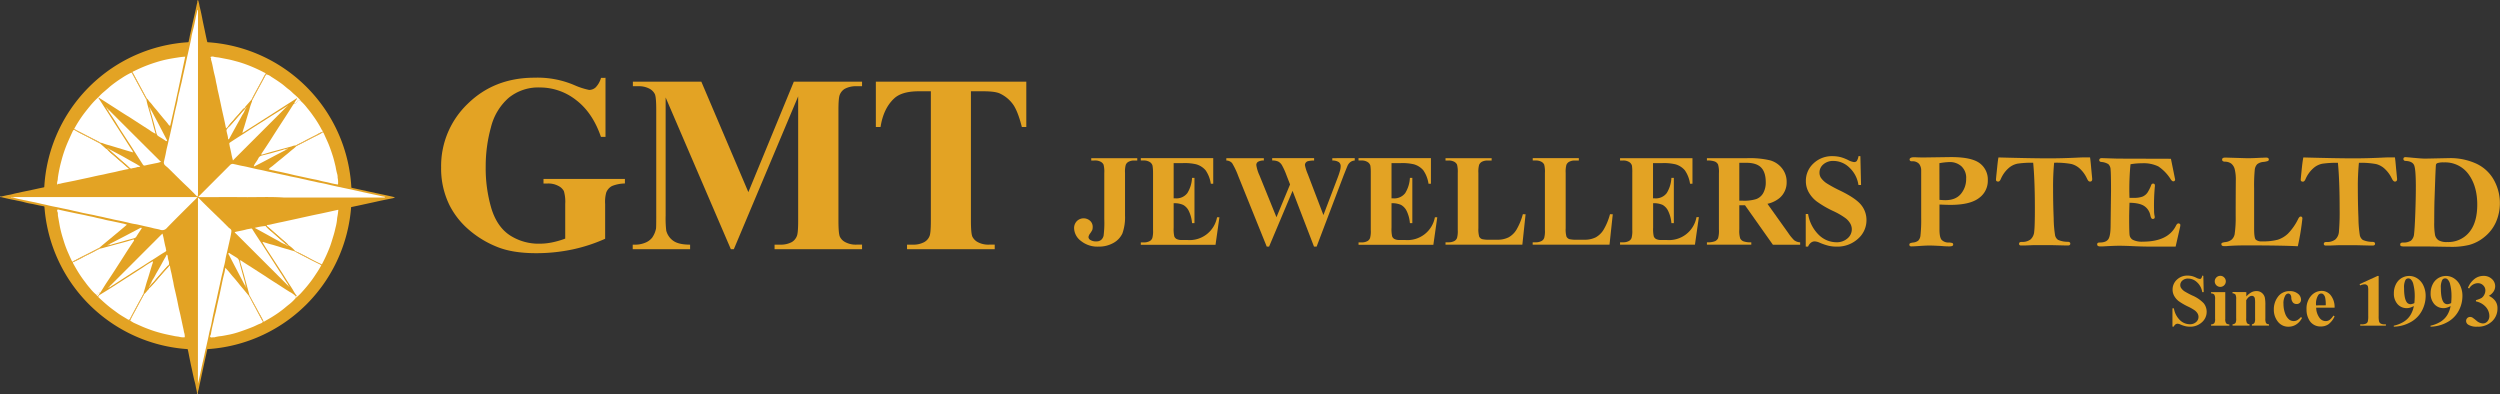 <svg id="Layer_1" data-name="Layer 1" xmlns="http://www.w3.org/2000/svg" viewBox="0 0 958.29 151.06"><rect x="0" y="0" width="958.29" height="151.06" fill="#333333" stroke="none"/><title>Web Logo</title><path d="M79.53,136.42a58.94,58.94,0,1,1,58.94-58.94A59,59,0,0,1,79.53,136.42Zm0-112.52a53.59,53.59,0,1,0,53.58,53.58A53.65,53.65,0,0,0,79.53,23.9Z" transform="translate(-3.71 -2.47)" fill="#e3a324"/><path d="M79.22,153a19,19,0,0,0-.39-1.94,24.38,24.38,0,0,0-.62-2.76c-.42-1.7-.75-3.43-1.14-5.14-.32-1.44-.59-2.89-.89-4.34a34.23,34.23,0,0,0-1-4.21,4.1,4.1,0,0,1-.14-.93c0-.51-.32-.62-.66-.59a17.42,17.42,0,0,1-2.28-.22,24.15,24.15,0,0,1-2.5-.42c-.7-.1-1.41-.21-2.1-.38-2.24-.58-4.47-1.18-6.66-2a65,65,0,0,1-8.4-3.83,41.86,41.86,0,0,1-5.72-3.64c-1.6-1.2-3.15-2.45-4.65-3.78a36.83,36.83,0,0,1-3-2.89,59,59,0,0,1-5.33-6.75c-1.29-1.94-2.48-3.94-3.61-6A46.34,46.34,0,0,1,28,98.7a44.88,44.88,0,0,1-2.11-6.34c-.33-1.32-.67-2.65-.94-4a18.65,18.65,0,0,1-.39-2.61c-.07-1-.34-2-.32-3,0-.52-.57-.48-.87-.54-1.26-.25-2.51-.61-3.77-.83-1.45-.25-2.87-.65-4.34-.88s-2.63-.68-4-.93c-.93-.17-1.85-.4-2.79-.57s-1.64-.35-2.46-.53L4,78v-.16c1.08-.22,2.15-.51,3.24-.69.83-.13,1.63-.38,2.45-.57L12.38,76l3.48-.72,2.85-.62,2.7-.57c.67-.15,1.33-.32,2-.43s.79-.27.87-.9c.15-1.14.2-2.28.46-3.41.17-.71.22-1.47.37-2.2a35.94,35.94,0,0,1,.83-3.52c.33-1.09.58-2.21,1-3.29.48-1.26.9-2.53,1.43-3.77.61-1.41,1.23-2.8,1.95-4.15a59,59,0,0,1,4.05-6.56c.78-1.08,1.64-2.1,2.41-3.18a10,10,0,0,1,1.14-1.29c1-1,1.73-2.09,2.77-3,1.51-1.27,2.92-2.67,4.5-3.88s3.17-2.34,4.81-3.42c.76-.5,1.56-.93,2.36-1.39A37.32,37.32,0,0,1,55.65,28c1.53-.68,3.06-1.37,4.65-1.92,1-.34,2-.69,2.94-1,1.39-.46,2.82-.79,4.24-1.13a38.23,38.23,0,0,1,4-.69c.91-.13,1.8-.29,2.72-.33.73,0,.86-.23,1-.9s.35-1.59.53-2.38c.23-1,.46-1.95.64-2.93.15-.83.36-1.64.54-2.46s.41-1.9.62-2.85.39-1.69.58-2.53l.6-2.69c.19-.9.35-1.81.61-2.69.09-.31-.15-.75.3-1a12,12,0,0,1,.58,2.36c.4,1.47.71,3,1,4.46.32,1.73.72,3.46,1.07,5.18s.67,3.23,1.09,4.83a21.34,21.34,0,0,1,.56,2.8c.08.56.27.78.9.75a11.45,11.45,0,0,1,2.36.22c1.08.18,2.18.35,3.26.61l3,.68c1.45.34,2.84.84,4.25,1.3a51.55,51.55,0,0,1,5.2,2.06,52.58,52.58,0,0,1,8.39,4.85c1.35.93,2.62,2,3.89,3a52.11,52.11,0,0,1,5.22,5,54.66,54.66,0,0,1,4.09,5,55.94,55.94,0,0,1,3.09,4.7,39.8,39.8,0,0,1,2.49,4.92c.49,1.2,1,2.39,1.46,3.59.57,1.46,1.05,2.93,1.48,4.43s.72,3,1,4.53c.26,1.19.27,2.42.64,3.59a1.79,1.79,0,0,1,0,.83c-.08.43.24.77.18,1.19,0,.14.19.29.42.33.69.13,1.37.33,2.06.49l2.7.58,2.69.59,2.69.59,2.7.58,2.62.56,2.85.62c.51.11,1,.25,1.56.38a3.24,3.24,0,0,1-1.33.45c-1.16.25-2.32.46-3.48.71-1,.2-1.95.42-2.93.64l-3.31.72-2.85.62-2.7.57c-.92.2-1.84.44-2.77.59s-1.06.29-1.1,1.18a12.72,12.72,0,0,1-.31,2.3c-.1.43-.09.9-.17,1.36-.26,1.56-.58,3.1-1,4.63s-.73,2.77-1.21,4.11-1.05,2.76-1.64,4.12-1.26,2.72-1.95,4a46.79,46.79,0,0,1-3.44,5.63c-.91,1.26-1.86,2.49-2.83,3.71a54.85,54.85,0,0,1-5.31,5.57,38.16,38.16,0,0,1-4,3.26c-1.08.79-2.15,1.57-3.26,2.3a58.68,58.68,0,0,1-6.35,3.53,50.17,50.17,0,0,1-7.95,3.1,47,47,0,0,1-4.58,1.11c-1.08.21-2.18.35-3.26.62a6.75,6.75,0,0,1-1.68.16c-.56,0-1.06.24-1.61.19-.32,0-.34.33-.36.45-.11.57-.23,1.14-.36,1.7-.2.9-.38,1.8-.58,2.7s-.4,1.79-.6,2.69-.39,1.8-.59,2.69-.39,1.8-.58,2.7-.37,1.75-.56,2.62-.43,1.9-.6,2.85a6.87,6.87,0,0,0-.35,1.54C79.4,153.23,79.37,153,79.22,153Z" transform="translate(-3.71 -2.47)" fill="#e3a324"/><path d="M79.22,153l.33.17c0,.15,0,.38-.21.32S79.27,153.2,79.22,153Z" transform="translate(-3.71 -2.47)" fill="#eab85e"/><path d="M4,77.82V78c-.1,0-.3.1-.29-.11S3.9,77.84,4,77.82Z" transform="translate(-3.71 -2.47)" fill="#efc782"/><path d="M79.29,77.81c-1.23-1.24-2.44-2.51-3.72-3.71-2.5-2.33-4.9-4.77-7.34-7.17-.4-.4-.89-.72-1.29-1.13a1.45,1.45,0,0,1-.36-1.45c.24-1.16.55-2.3.75-3.47.15-.8.32-1.6.52-2.39s.41-1.84.64-2.75c.37-1.45.68-2.92,1-4.38s.61-2.89.91-4.33.58-2.66.91-4c.22-.91.44-1.84.58-2.79a18.13,18.13,0,0,1,.5-2.3c.24-.91.4-1.84.64-2.76.39-1.47.66-3,1-4.45.4-1.79.81-3.59,1.19-5.39.32-1.49.69-3,1-4.45s.66-2.88.89-4.34.64-2.65.94-4c.26-1.15.49-2.31.71-3.47.16-.8.4-1.58.53-2.39a.46.46,0,0,1,.31-.44V76.9C79.55,77.2,79.69,77.56,79.29,77.81Z" transform="translate(-3.71 -2.47)" fill="#fff"/><path d="M79.76,78c.08-.28.28-.39.43-.55q5.86-5.87,11.72-11.73a1.38,1.38,0,0,1,1.45-.35c1.16.23,2.3.55,3.47.75s2.21.48,3.31.72c.89.2,1.78.44,2.69.6,1.19.22,2.36.5,3.54.77l2.7.58,3.47.74,2.68.6c1.16.24,2.33.44,3.48.72.89.22,1.8.37,2.69.6,1.19.31,2.41.5,3.61.8.92.23,1.86.37,2.79.56s1.68.4,2.53.59L133,74l3.47.73,2.86.61,3.38.76,2.69.58c1.16.25,2.31.5,3.47.73a14.67,14.67,0,0,0,2.17.45c.13,0,.21.05.19.19s-.09.14-.17.15H112.71c-5.33-.38-10.67-.1-16-.16s-10.66,0-16,0Z" transform="translate(-3.71 -2.47)" fill="#fff"/><path d="M79.59,78.32a.54.54,0,0,1,.43.21l.47.48C84,82.6,87.71,86,91.2,89.55a2.91,2.91,0,0,0,.37.33c.94.66.92.82.75,1.93s-.47,2.38-.74,3.56-.58,2.66-.91,4c-.23.91-.44,1.84-.58,2.78a22.61,22.61,0,0,1-.5,2.31c-.25.91-.4,1.84-.64,2.75-.39,1.47-.67,3-1,4.46-.4,1.79-.8,3.58-1.18,5.38-.32,1.49-.69,3-1,4.46s-.62,2.88-.88,4.33c-.14.77-.3,1.55-.51,2.31s-.45,1.78-.62,2.67-.36,1.76-.56,2.63-.4,1.84-.63,2.75c-.36,1.48-.65,3-1,4.46-.41,1.76-.78,3.53-1.16,5.3-.25,1.18-.53,2.35-.83,3.53Z" transform="translate(-3.71 -2.47)" fill="#fff"/><path d="M8.19,78H79.43c-.26.27-.45.5-.66.71-3.71,3.71-7.46,7.38-11.11,11.15a2.27,2.27,0,0,1-2.59.67c-.91-.29-1.85-.37-2.76-.63-1.41-.4-2.87-.63-4.3-1-.92-.21-1.84-.45-2.79-.57a23.37,23.37,0,0,1-2.45-.55c-.9-.2-1.79-.41-2.69-.6-1.16-.25-2.33-.44-3.47-.73-.89-.22-1.8-.37-2.69-.6-1.19-.3-2.42-.5-3.62-.79-.91-.23-1.85-.37-2.78-.57-1.11-.22-2.22-.43-3.31-.71-.89-.23-1.8-.38-2.69-.61-1.19-.3-2.41-.54-3.61-.78-.93-.19-1.86-.41-2.79-.58-1.11-.21-2.22-.44-3.31-.72-.89-.22-1.79-.37-2.68-.6-1.2-.3-2.41-.54-3.62-.78l-2.79-.58c-1.35-.29-2.72-.53-4.05-1a4.12,4.12,0,0,0-.48,0Z" transform="translate(-3.71 -2.47)" fill="#fff"/><path d="M100.16,40.62c-.68.77-1.34,1.54-2,2.28a2.89,2.89,0,0,0-.64.91,13.52,13.52,0,0,0-2.26,2.4c-.68.75-1.4,1.46-2,2.28A34.21,34.21,0,0,0,91,51.18c-.26.07-.36.34-.65.49-.23-1.12-.46-2.23-.7-3.33s-.51-2.25-.76-3.38c-.2-.89-.38-1.79-.57-2.69l-.75-3.47c-.19-.9-.44-1.79-.58-2.69s-.43-1.85-.57-2.79-.4-1.85-.62-2.76c-.42-1.71-.63-3.47-1.18-5.14a.62.62,0,0,1,0-.33c.1-.31-.4-.61-.1-.81a1.43,1.43,0,0,1,1.13-.06c.7.19,1.42.2,2.13.33l3.1.6c1.27.23,2.5.59,3.74.92,1.42.38,2.82.87,4.2,1.39a59.6,59.6,0,0,1,6.14,2.8c.21.11.55.14.6.48a12.71,12.71,0,0,0-1.18,2.1C102.94,35.43,101.47,38,100.16,40.62Z" transform="translate(-3.71 -2.47)" fill="#fff"/><path d="M59,115.17c.72-.54,1.13-1.37,1.83-1.93,0,0,0-.16,0-.24a17.44,17.44,0,0,0,2.43-2.58c.55-.59,1.08-1.23,1.61-1.85,1.08-1.23,2.12-2.52,3.3-3.66a3.06,3.06,0,0,0,.37-.63.45.45,0,0,1,.35.41c.16,1.25.56,2.45.77,3.69.16.94.43,1.85.57,2.79.17,1.12.47,2.21.72,3.31.2.9.41,1.79.6,2.69.25,1.16.46,2.32.71,3.48.2.89.44,1.78.63,2.68.25,1.21.52,2.41.77,3.62.19.93.44,1.85.57,2.79a5,5,0,0,1,.3,2,5.7,5.7,0,0,1-2.21-.19c-.51-.09-1-.13-1.57-.23-1.54-.33-3.09-.61-4.63-1s-3.11-.84-4.63-1.39c-1-.37-2-.73-3-1.16-1.14-.49-2.26-1-3.4-1.52-.53-.23-1-.64-1.5-.84a22.69,22.69,0,0,1,1.84-3.65C56.59,119.55,57.81,117.38,59,115.17Z" transform="translate(-3.71 -2.47)" fill="#fff"/><path d="M53.08,67.26a24.6,24.6,0,0,0-2.79.56c-.9.15-1.78.42-2.68.61-1.21.25-2.42.49-3.62.78-.92.23-1.86.37-2.78.57-1.13.24-2.26.51-3.38.76l-2.7.57-2.85.62-2.79.56c-.9.18-1.81.34-2.69.59-.36.11-.78-.12-1.11.42a2.17,2.17,0,0,1,0-1.25,6,6,0,0,0,.2-1.42A54.19,54.19,0,0,1,27.27,64a49.62,49.62,0,0,1,2.46-7.13c.57-1.3,1.16-2.59,1.76-3.88.14-.3.26-.67.65-.78,1.65,1,3.33,1.85,5,2.68s3.21,1.72,4.85,2.52c.67.58,1.35,1.16,2,1.76a2.73,2.73,0,0,0,.85.58,11.78,11.78,0,0,0,2.21,2.08c.63.55,1.26,1.12,1.91,1.66,1.32,1.11,2.55,2.3,3.91,3.37A.41.41,0,0,1,53.08,67.26Z" transform="translate(-3.71 -2.47)" fill="#fff"/><path d="M116.91,98.76a11.55,11.55,0,0,0-2.68-2.35,10.4,10.4,0,0,0-2.17-2c-.68-.59-1.32-1.23-2-1.8-1.33-1.08-2.54-2.29-3.89-3.34-.21-.17-.28-.32-.12-.55a9.44,9.44,0,0,0,2.11-.38c1-.19,1.94-.44,2.93-.63s2.2-.47,3.3-.71l2.85-.62,3.38-.75,2.69-.59c1.16-.25,2.32-.48,3.48-.72l2.85-.62,3.65-.81c.17.07.08.27.06.41a18.36,18.36,0,0,1-.31,2.21,10,10,0,0,0-.16,1.35,19.94,19.94,0,0,1-.56,2.89c-.22,1-.46,2-.77,3-.42,1.36-.81,2.73-1.29,4.07a58.41,58.41,0,0,1-3,6.65.76.76,0,0,0-.11.38,53.08,53.08,0,0,1-4.79-2.35A59.38,59.38,0,0,0,116.91,98.76Z" transform="translate(-3.71 -2.47)" fill="#fff"/><path d="M54.42,30.24c.09-.35.43-.38.68-.51a54.61,54.61,0,0,1,8.56-3.43,42.38,42.38,0,0,1,4.16-1.09c1.33-.27,2.66-.49,4-.69a25.13,25.13,0,0,1,2.88-.33C72.84,33.08,71,41.88,68.94,50.7a1.2,1.2,0,0,1-.71-.56c-.61-.85-1.33-1.62-2-2.43s-1.36-1.63-2-2.44-1.45-1.67-2.11-2.56A12.36,12.36,0,0,0,61,41.43c-.36-.37-.51-.92-1-1.14-1.79-3.33-3.6-6.65-5.39-10C54.54,30.26,54.49,30.24,54.42,30.24Z" transform="translate(-3.71 -2.47)" fill="#fff"/><path d="M104.51,125.73c-.26.57-.84.7-1.34.9-.82.32-1.59.75-2.4,1.09q-2.47,1-5,1.85a32.71,32.71,0,0,1-4.06,1.14c-1,.19-2.08.42-3.13.58a14,14,0,0,0-2.65.47.74.74,0,0,1-.33,0c-.44,0-1,.19-1.27-.1s.19-.78.24-1.18a42.09,42.09,0,0,1,.9-4.33c.25-1.12.45-2.26.76-3.37.22-.8.38-1.64.55-2.46.31-1.49.67-3,1-4.46s.61-2.89.91-4.33.56-2.67.91-4a13.82,13.82,0,0,0,.45-2.41c1.23,1.18,2.1,2.48,3.15,3.63s2,2.44,3,3.62,2,2.4,3,3.62c.74,1.1,1.22,2.33,1.88,3.47C102.24,121.54,103.23,123.71,104.51,125.73Z" transform="translate(-3.71 -2.47)" fill="#fff"/><path d="M31.64,102.78c-.16,0-.25,0-.35-.22-.58-1.13-1.06-2.31-1.58-3.46A40.06,40.06,0,0,1,28,94.37a45.92,45.92,0,0,1-1.36-5.15c-.24-1.31-.46-2.61-.7-3.91-.11-.6.07-1.25-.28-1.81a.64.64,0,0,1,0-.49c.06-.17.12-.29.45-.21,1.5.36,3,.68,4.53,1s2.88.62,4.33.89c.77.14,1.54.32,2.31.5,1,.23,2.07.4,3.08.68s2.2.44,3.29.75,2.31.49,3.47.74,2.21.46,3.31.72a9.7,9.7,0,0,1,1.92.52c-3.56,3.06-7.2,6-10.76,9-2,1-3.92,2.06-5.91,3C34.27,101.29,32.93,102,31.64,102.78Z" transform="translate(-3.71 -2.47)" fill="#fff"/><path d="M127.3,53.19c.35,0,.44.2.55.46.59,1.38,1.26,2.72,1.83,4.11.63,1.57,1.17,3.16,1.68,4.77.39,1.27.69,2.57,1,3.86a25.4,25.4,0,0,0,.62,2.85,4.59,4.59,0,0,1,.15,1.35,8.21,8.21,0,0,1,.14,2.62,36.69,36.69,0,0,1-3.74-.79c-1.1-.24-2.21-.43-3.3-.74s-2.31-.49-3.47-.74l-3.3-.72-2.85-.61L114.08,69l-2.69-.59c-.87-.19-1.77-.31-2.62-.56a11.45,11.45,0,0,1-2.06-.5,4.42,4.42,0,0,1,1.22-1.06c1.09-.88,2.13-1.8,3.24-2.66.83-.65,1.62-1.36,2.44-2s1.66-1.45,2.56-2.1a14.82,14.82,0,0,0,1.24-1.14c3-1.44,5.9-3.09,8.9-4.53A3.64,3.64,0,0,0,127.3,53.19Z" transform="translate(-3.71 -2.47)" fill="#fff"/><path d="M41.53,39.62a15.79,15.79,0,0,1,2-1.94c.77-.65,1.52-1.31,2.3-2a48.12,48.12,0,0,1,4.59-3.31,27.87,27.87,0,0,1,3.31-1.91,1.56,1.56,0,0,1,.55-.1c1.82,3.41,3.68,6.81,5.53,10.21a24.27,24.27,0,0,0,.67,2.83c.37,1.36.79,2.69,1.17,4,.32,1.15.59,2.32.9,3.48.25.93.51,1.85.79,2.85a12,12,0,0,1-2.4-1.45c-2.6-1.65-5.18-3.33-7.75-5C51.45,46.25,49.74,45.13,48,44c-2.1-1.32-4.17-2.71-6.29-4,0,0,0-.05,0-.08S41.5,39.77,41.53,39.62Z" transform="translate(-3.71 -2.47)" fill="#fff"/><path d="M99.32,115.68c-.58-2.36-1.25-4.69-1.86-7-.37-1.46-.84-2.9-1.22-4.36a5.62,5.62,0,0,1-.42-1.67c0-.13-.27-.18-.1-.31a.34.34,0,0,1,.38,0c.81.53,1.62,1.08,2.45,1.6,2.13,1.33,4.23,2.73,6.36,4.07,1.51,1,3,2,4.51,2.93,1.78,1.14,3.55,2.32,5.36,3.43a9.79,9.79,0,0,1,2.3,1.65v.67a17.62,17.62,0,0,1-2.35,2.3c-.63.49-1.27,1-1.88,1.53a40.47,40.47,0,0,1-4.48,3.2c-1.08.71-2.25,1.31-3.37,2-.11.07-.21,0-.32.06a19.81,19.81,0,0,0-1.72-3.41c-.93-1.71-1.84-3.44-2.8-5.14C99.88,116.68,99.59,116.18,99.32,115.68Z" transform="translate(-3.71 -2.47)" fill="#fff"/><path d="M40.69,115.51A16.41,16.41,0,0,1,38.25,113a26.22,26.22,0,0,1-1.8-2.26,45.5,45.5,0,0,1-3.3-4.85c-.5-.85-1-1.72-1.46-2.58-.06-.11,0-.21-.05-.32a33.2,33.2,0,0,0,4.18-2.08c1.73-.92,3.55-1.67,5.22-2.71.26-.17.62-.12.82-.4a15.81,15.81,0,0,0,2.28-.56c1.82-.46,3.64-1,5.44-1.47s3.37-.89,5-1.43c.17-.05.34-.12.44,0a.4.4,0,0,1,0,.45c-1.08,1.62-2.17,3.24-3.21,4.88-1.25,2-2.52,3.93-3.78,5.9-1.08,1.68-2.18,3.36-3.29,5-.87,1.31-1.68,2.66-2.52,4-.05.07-.09.13-.18.13-.31-.15-.49-.06-.71.23S41.12,115.54,40.69,115.51Z" transform="translate(-3.71 -2.47)" fill="#fff"/><path d="M118.92,41.13a18.27,18.27,0,0,1,2.53,2.74,38.38,38.38,0,0,1,2.33,3.05,41,41,0,0,1,3.32,5.4c.1.19.54.36.2.7a12.33,12.33,0,0,0-2.24,1.12c-2.57,1.23-5,2.63-7.59,3.88-.09,0-.21.06-.22.19a4.47,4.47,0,0,0-1.77.39c-2,.53-4.07,1.11-6.11,1.65-1.05.27-2.11.57-3.15.88-.68.19-1.35.4-2,.6-.1,0-.23.05-.31,0s0-.19,0-.29c1.39-2.1,2.8-4.2,4.14-6.33,1.53-2.42,3.09-4.81,4.65-7.21,1.16-1.78,2.29-3.58,3.43-5.37.06-.09.13-.19.26-.18a2,2,0,0,0,1.32-1.07C118,40.63,118.49,40.79,118.92,41.13Z" transform="translate(-3.71 -2.47)" fill="#fff"/><path d="M118.92,41.13c-.62-.45-.93-.38-1.32.34a2,2,0,0,1-1.19.83,7.08,7.08,0,0,1,1.07-1.82c.06-.09.17-.16,0-.36L96.62,53.45a24.29,24.29,0,0,1,.69-2.33c.68-2.24,1.33-4.48,2-6.72a19.5,19.5,0,0,1,1-3,1.11,1.11,0,0,0,0-.41c1.71-3.39,3.65-6.66,5.36-10a3.88,3.88,0,0,1,2,.9c1.34.83,2.66,1.7,3.94,2.62,1,.71,1.86,1.58,2.84,2.28.83.58,1.46,1.38,2.27,2a23.88,23.88,0,0,1,2.15,2.12C119,40.91,118.9,41,118.92,41.13Z" transform="translate(-3.71 -2.47)" fill="#fff"/><path d="M52.92,125.06c-1.32-.85-2.72-1.59-4-2.51-1-.74-2-1.45-3-2.23-1.58-1.25-3.07-2.61-4.55-4-.1-.33.29-.42.33-.67,1.36-.84,2.73-1.66,4.08-2.52,2-1.27,4-2.57,6-3.85l6.9-4.43a31.84,31.84,0,0,1,3.63-2.24,1.58,1.58,0,0,1-.07.68c-.74,2.19-1.33,4.43-2.06,6.63-.49,1.47-.84,3-1.35,4.47a1.18,1.18,0,0,0,0,.42c-1.69,3.32-3.58,6.53-5.25,9.86C53.39,125,53.23,125.13,52.92,125.06Z" transform="translate(-3.71 -2.47)" fill="#fff"/><path d="M117.08,116.68V116c.16,0,.33,0,.49,0A14.23,14.23,0,0,1,116,113.6c-.91-1.47-1.88-2.9-2.78-4.37-1.12-1.84-2.32-3.63-3.49-5.44-1.3-2-2.61-4-3.91-6-.45-.7-.86-1.43-1.3-2.14-.07-.11-.24-.2-.11-.35s.26-.07.38,0c1.15.35,2.28.73,3.42,1,2,.58,4,1.27,6.06,1.79a20.65,20.65,0,0,0,2.33.66c3.13,1.68,6.29,3.34,9.49,4.9.29.14.61.27.73.62-.45.75-.87,1.52-1.35,2.25-.83,1.26-1.64,2.53-2.55,3.73a57.74,57.74,0,0,1-4.05,4.8A22.49,22.49,0,0,1,117.08,116.68Z" transform="translate(-3.71 -2.47)" fill="#fff"/><path d="M41.53,39.62l.16.33c-.18,0-.23.14-.13.29,1,1.44,1.93,3,2.89,4.44,1.22,1.87,2.4,3.76,3.61,5.63S50.43,54,51.6,55.82c.92,1.44,1.81,2.9,2.79,4.3a5.64,5.64,0,0,1,.35.77c-1-.27-1.94-.56-2.89-.84l-6.19-1.87a17.86,17.86,0,0,1-2.82-.92c-.16-.08-.32,0-.48,0-2-1.12-4.12-2.08-6.15-3.19-1.35-.73-2.78-1.33-4.07-2.17a48.35,48.35,0,0,1,3.85-6c1-1.29,2-2.55,3.06-3.77A30.93,30.93,0,0,1,41.53,39.62Z" transform="translate(-3.71 -2.47)" fill="#fff"/><path d="M45.71,112.33c.08-.26.31-.39.48-.56L65.37,92.58,66,92c.16.68.33,1.27.45,1.88.25,1.21.45,2.43.8,3.61a6.42,6.42,0,0,0,.17.94c.11.26-.32.54-.6.7-1.5.85-2.91,1.86-4.38,2.77-2.28,1.41-4.5,2.9-6.78,4.3-1.29.81-2.56,1.66-3.85,2.48-1.81,1.16-3.61,2.36-5.44,3.5-.2.13-.34.48-.69.35Z" transform="translate(-3.71 -2.47)" fill="#fff"/><path d="M45.38,44.65c.19,0,.26.18.38.29Q55.35,54.54,65,64.12a2.74,2.74,0,0,0,.52.34,11.36,11.36,0,0,1-2.34.62c-1.15.26-2.32.46-3.47.73-.82.2-.92.23-1.37-.47-1.36-2.12-2.73-4.24-4.08-6.37-.69-1.09-1.43-2.16-2.11-3.25-1.28-2-2.64-4-3.88-6.1-.93-1.56-2-3-3-4.56,0-.06,0-.16,0-.25S45.26,44.64,45.38,44.65Z" transform="translate(-3.71 -2.47)" fill="#fff"/><path d="M114.06,111.82c-.23,0-.34-.26-.49-.42Q103.85,101.7,94.14,92a1.63,1.63,0,0,1-.48-.56c1.47-.38,3-.59,4.43-1,.57-.16,1.19-.21,1.78-.36.26-.06.45,0,.63.34,1.08,1.75,2.22,3.46,3.35,5.18s2.15,3.36,3.24,5c1.54,2.36,3,4.74,4.58,7.09.8,1.23,1.51,2.52,2.39,3.71,0,0,0,.16,0,.25Z" transform="translate(-3.71 -2.47)" fill="#fff"/><path d="M113.39,43.64a2,2,0,0,0-.61.54L93.66,63.29c-.2.2-.38.41-.66.7-.2-.82-.4-1.52-.54-2.24-.18-1-.41-2-.63-2.93-.08-.36-.14-.72-.2-1.09s0-.48.35-.7c2.44-1.65,5-3.18,7.43-4.8,2-1.3,4-2.54,6-3.82,2.36-1.52,4.75-3,7.12-4.48.24-.15.48-.33.74-.46A.14.14,0,0,1,113.39,43.64Z" transform="translate(-3.71 -2.47)" fill="#fff"/><path d="M97.65,112l-2.85-5.44c-1.1-2.11-2.21-4.22-3.3-6.34-.11-.21-.43-.49-.16-.71s.46.1.67.23c.82.52,1.64,1,2.47,1.53a2.25,2.25,0,0,1,1,1.57c.47,2,1.09,4,1.59,6a26.32,26.32,0,0,1,.76,3C97.82,111.94,97.76,112,97.65,112Z" transform="translate(-3.71 -2.47)" fill="#fff"/><path d="M61.46,44.31,64,49.07l3.45,6.62c.07.14.15.27.23.41a.33.33,0,0,1,0,.38.33.33,0,0,1-.44,0c-.9-.7-1.9-1.23-2.85-1.84-.6-.39-.68-1.06-.85-1.67-.25-.9-.45-1.81-.7-2.72-.37-1.38-.77-2.76-1.14-4.14a3.5,3.5,0,0,1-.34-1.45C61.31,44.51,61.22,44.33,61.46,44.31Z" transform="translate(-3.71 -2.47)" fill="#fff"/><path d="M45.55,96.08c2-1,4-2.06,6-3.1s3.81-2,5.71-3a3.36,3.36,0,0,0,.42-.22c.13-.1.24.07.34.16s-.06.17-.1.24c-.65,1-1.34,2-1.94,3a1.41,1.41,0,0,1-1,.66c-1.2.36-2.42.62-3.62,1-1.57.47-3.16.87-4.74,1.32-.25.07-.48.26-.77.17C45.75,96.22,45.56,96.32,45.55,96.08Z" transform="translate(-3.71 -2.47)" fill="#fff"/><path d="M113.39,59.89c-1.6.84-3.22,1.66-4.82,2.51-2.4,1.28-4.8,2.56-7.23,3.77-.1,0-.18.13-.34,0a4.47,4.47,0,0,1,.79-1.45c.35-.55.75-1.07,1-1.66a2.06,2.06,0,0,1,1.39-1c1.52-.38,3-.72,4.54-1.18,1.16-.35,2.35-.63,3.52-1,.25-.07.48-.27.77-.18C113.19,59.74,113.38,59.64,113.39,59.89Z" transform="translate(-3.71 -2.47)" fill="#fff"/><path d="M97.65,44.48a7.88,7.88,0,0,1-1.06,2.06c-.43.78-.83,1.57-1.28,2.33-1,1.79-2,3.62-3,5.44-.25.46-.49.92-.75,1.37-.06.1-.16.24-.33.16s-.09-.17-.1-.28c-.07-1-.4-1.85-.56-2.78a.92.92,0,0,1,.13-.78c.13-.23.35-.4.43-.65A15.43,15.43,0,0,0,93.36,49c.57-.61,1.12-1.27,1.67-1.91.78-.92,1.59-1.81,2.38-2.73C97.54,44.29,97.63,44.32,97.65,44.48Z" transform="translate(-3.71 -2.47)" fill="#fff"/><path d="M45.71,59.72c2.08,1.12,4.19,2.18,6.24,3.36,1.44.83,2.9,1.64,4.36,2.45a3.93,3.93,0,0,0,1.1.61c-.24.56-.8.25-1.18.41-.69.29-1.49.28-2.21.53-.24.08-.36-.26-.6-.15a12.92,12.92,0,0,0-2.22-2.09c-1.11-1-2.24-2-3.36-2.93-.74-.65-1.5-1.29-2.23-2C45.51,59.81,45.56,59.74,45.71,59.72Z" transform="translate(-3.71 -2.47)" fill="#fff"/><path d="M113.23,96.24a13.88,13.88,0,0,1-2.08-1c-.73-.51-1.55-.85-2.31-1.3-1.79-1-3.62-2-5.44-3l-2.06-1.12a22.91,22.91,0,0,1,4.18-.72,14.68,14.68,0,0,0,2.4,2.26c1.08,1,2.2,1.92,3.29,2.87.71.62,1.43,1.22,2.12,1.85C113.43,96.16,113.38,96.22,113.23,96.24Z" transform="translate(-3.71 -2.47)" fill="#fff"/><path d="M61.63,111a6.47,6.47,0,0,1,.87-1.72c.48-.75.84-1.56,1.29-2.33,1.05-1.75,2-3.57,3-5.36a11.17,11.17,0,0,0,.82-1.53.75.75,0,0,1,.39.75,6.81,6.81,0,0,0,.39,1.77,2.81,2.81,0,0,1,0,1.55,10.23,10.23,0,0,0-2,2.1c-.54.6-1.1,1.21-1.63,1.83-1,1.1-1.87,2.23-2.9,3.26a.2.2,0,0,0-.2.09l-.06.1a.22.22,0,0,1-.13-.18v-.17C61.57,111.15,61.63,111.1,61.63,111Z" transform="translate(-3.71 -2.47)" fill="#fff"/><path d="M61.8,111.32a8.26,8.26,0,0,0,1.69-1.85c.51-.57,1-1.16,1.54-1.75a25.59,25.59,0,0,1,2.09-2.32c.44-.39.64-1,1.21-1.28,0,.11,0,.17.17.16a2.76,2.76,0,0,1-.59.85q-1.83,2-3.57,4a19,19,0,0,1-1.58,1.77c-.7.65-1.14,1.55-2,2.07a.67.67,0,0,0-.12-.2c-.28-.25-.18-.38.12-.47.33.13.38-.16.5-.33s.33-.27.34-.51A.15.15,0,0,0,61.8,111.32Z" transform="translate(-3.71 -2.47)" fill="#e5a830"/><path d="M113.39,96.08c-.53-.46-1.08-.9-1.6-1.36-1.18-1-2.34-2.13-3.52-3.18a18.6,18.6,0,0,1-2.75-2.5c.26,0,.13-.53.5-.34,0,.15-.23.26,0,.45,1.42,1.14,2.76,2.37,4.12,3.57.91.82,1.86,1.58,2.74,2.42a6.22,6.22,0,0,1,1.34,1.27.15.15,0,0,0-.17.17C113.76,96.52,113.7,96.14,113.39,96.08Z" transform="translate(-3.71 -2.47)" fill="#e5a830"/><path d="M45.55,59.89c.66.47,1.19,1.1,1.82,1.61,1.21,1,2.29,2.1,3.49,3.09.81.67,1.55,1.43,2.38,2.08.08.06.19.12.18.26-.27-.05-.07.38-.34.33,0-.1.06-.23-.06-.31-1.1-.79-2-1.82-3.09-2.61A19.44,19.44,0,0,1,48.42,63c-1.15-1-2.38-2-3.49-3.1a.38.38,0,0,1,0-.15c.11,0,.17,0,.16-.17C45.28,59.56,45.31,59.88,45.55,59.89Z" transform="translate(-3.71 -2.47)" fill="#e5a831"/><path d="M97.48,44.31C97,45,96.36,45.37,96,46.05a2.56,2.56,0,0,1-.45.48c-1.15,1.14-2.1,2.45-3.23,3.6a7.49,7.49,0,0,1-1.17,1.22c0-.12,0-.17-.16-.17a16.11,16.11,0,0,1,2-2.42c1.12-1.37,2.38-2.62,3.49-4a3.56,3.56,0,0,1,1-.95c0,.11,0,.17.17.16C97.67,44.13,97.45,44.16,97.48,44.31Z" transform="translate(-3.71 -2.47)" fill="#e5a931"/><path d="M52.92,125.06c.22,0,.4,0,.56-.28.55-1.13,1.18-2.24,1.79-3.35.88-1.61,1.68-3.27,2.65-4.83.34-.56.57-1.17.86-1.76,0,.13-.08.32.17.33l-3.18,6c-.71,1.32-1.41,2.64-2.13,4a.7.7,0,0,0,0,.31C53.41,125.19,53.05,125.35,52.92,125.06Z" transform="translate(-3.71 -2.47)" fill="#eab450"/><path d="M126.8,104.28c-.12-.38-.48-.5-.78-.65-1.33-.66-2.7-1.28-4-2-1.63-.94-3.41-1.61-5-2.65-.15-.1-.42.13-.45-.2h.33a16.13,16.13,0,0,1,2.66,1.25c2.42,1.17,4.75,2.52,7.18,3.67a.86.86,0,0,0,.38.1C127,103.9,127.09,104.24,126.8,104.28Z" transform="translate(-3.71 -2.47)" fill="#eab34e"/><path d="M32.14,51.85a13,13,0,0,0,1.64.89c2.27,1.2,4.55,2.38,6.84,3.52.59.29,1.17.62,1.74,1-.13,0-.32-.08-.33.17L35.46,54a25.52,25.52,0,0,1-3.32-1.82Z" transform="translate(-3.71 -2.47)" fill="#eab451"/><path d="M117.25,58.21c.88-.63,1.92-1,2.84-1.51,1.65-1,3.44-1.73,5.11-2.66a8.17,8.17,0,0,1,2.1-1v.17a16.31,16.31,0,0,1-3.17,1.74c-2.23,1.17-4.48,2.3-6.72,3.45A.14.14,0,0,0,117.25,58.21Z" transform="translate(-3.71 -2.47)" fill="#eab453"/><path d="M59.79,40.62,54.26,30.41a.14.14,0,0,0,.16-.17,5.83,5.83,0,0,1,.83,1.37c1,1.69,1.8,3.44,2.77,5.12.67,1.18,1.21,2.42,1.93,3.56C59.7,40.3,59.8,40.49,59.79,40.62Z" transform="translate(-3.71 -2.47)" fill="#eab44f"/><path d="M105.69,30.91q-2.68,5-5.36,10.05c0-.13.08-.32-.17-.34,1-2,2.12-3.92,3.15-5.9.69-1.33,1.42-2.64,2.13-4,0,0,0,0,.08,0A.15.15,0,0,0,105.69,30.91Z" transform="translate(-3.71 -2.47)" fill="#eab451"/><path d="M41.86,97.75c-2,1.13-4.13,2.1-6.18,3.2-1.23.66-2.49,1.27-3.72,1.94a.72.72,0,0,1-.32,0v-.16a3.11,3.11,0,0,1,1-.57c2.14-1.16,4.33-2.23,6.49-3.35.81-.42,1.64-.79,2.42-1.28C41.54,97.83,41.73,97.73,41.86,97.75Z" transform="translate(-3.71 -2.47)" fill="#eab450"/><path d="M99.32,115.68c.73,1.33,1.44,2.67,2.18,4,.9,1.58,1.7,3.22,2.62,4.79a2.62,2.62,0,0,1,.56,1.27h-.17a5.36,5.36,0,0,1-.82-1.38c-.55-1.08-1.16-2.14-1.72-3.21-.82-1.56-1.74-3.07-2.48-4.67-.08-.18-.31-.24-.34-.46C99.4,116,99.3,115.81,99.32,115.68Z" transform="translate(-3.71 -2.47)" fill="#eab451"/><path d="M40.69,115.51c.45,0,.44-.45.66-.67s.39-.37.68-.17l-.5,1a.4.4,0,0,0-.34.33A.91.91,0,0,1,40.69,115.51Z" transform="translate(-3.71 -2.47)" fill="#fff"/><path d="M113.39,43.64a.14.14,0,0,0-.16-.17c.17-.4.62-.43.94-.65A2.19,2.19,0,0,1,113.39,43.64Z" transform="translate(-3.71 -2.47)" fill="#f0c882"/><path d="M45.38,44.65c-.12,0-.17.05-.17.16-.35-.09-.33-.45-.5-.67a.15.15,0,0,1,.17-.17C44.94,44.28,45.32,44.34,45.38,44.65Z" transform="translate(-3.71 -2.47)" fill="#faecd8"/><path d="M113.39,96.08c.31.06.37.44.67.5,0,.08-.06.19-.12.17-.26-.13-.6-.16-.71-.51A.13.13,0,0,0,113.39,96.08Z" transform="translate(-3.71 -2.47)" fill="#f2d39b"/><path d="M44.88,44a.15.15,0,0,0-.17.17c-.35-.06-.31-.41-.55-.69A.85.85,0,0,1,44.88,44Z" transform="translate(-3.71 -2.47)" fill="#edbf6e"/><path d="M45.55,59.89c-.24,0-.27-.33-.51-.34,0-.09-.14-.19-.12-.26s.18-.1.23,0,.45.22.56.46A.14.14,0,0,0,45.55,59.89Z" transform="translate(-3.71 -2.47)" fill="#f1ce90"/><path d="M113.39,59.89c0-.25-.2-.15-.33-.17.25-.31.69-.06,1-.53C114,59.75,113.6,59.72,113.39,59.89Z" transform="translate(-3.71 -2.47)" fill="#f5ddb2"/><path d="M61.63,111.49c0,.24-.33.26-.34.5-.11,0-.17,0-.16-.17.17-.12,0-.46.33-.5A.15.15,0,0,0,61.63,111.49Z" transform="translate(-3.71 -2.47)" fill="#faeedb"/><path d="M61.13,111.82c0,.12,0,.17.16.17,0,.23-.27.31-.39.48s-.11-.06-.11-.14C61,112.2,60.83,111.87,61.13,111.82Z" transform="translate(-3.71 -2.47)" fill="#f0cb8b"/><path d="M41.19,116a.4.4,0,0,1,.34-.33h.16c0,.26-.44.33-.33.67C41.11,116.33,41.21,116.14,41.19,116Z" transform="translate(-3.71 -2.47)" fill="#edc277"/><path d="M97.48,44.31l.17-.34a.13.13,0,0,0,.16-.16c.12,0,.17,0,.17.16-.18.13,0,.46-.33.51A.15.15,0,0,0,97.48,44.31Z" transform="translate(-3.71 -2.47)" fill="#f6e3c3"/><path d="M61.13,44.14c-.39-.13-.07-.42-.11-.66l.27.49A.14.14,0,0,0,61.13,44.14Z" transform="translate(-3.71 -2.47)" fill="#f2d6a4"/><path d="M98,44c0-.11,0-.17-.17-.16.1-.19.17-.4.45-.29C98.12,43.64,98.27,43.94,98,44Z" transform="translate(-3.71 -2.47)" fill="#efc67f"/><path d="M45.38,96.41c-.13.41-.44,0-.66.1l.49-.27C45.21,96.36,45.26,96.41,45.38,96.41Z" transform="translate(-3.71 -2.47)" fill="#eec277"/><path d="M45.38,96.41c-.12,0-.17,0-.17-.17l.34-.16c0,.24.2.15.33.16C45.81,96.58,45.54,96.34,45.38,96.41Z" transform="translate(-3.71 -2.47)" fill="#f5ddb2"/><path d="M114.06,111.82v-.16a.4.4,0,0,1,.34.33.15.15,0,0,1-.17.17C114,112.14,114.08,112,114.06,111.82Z" transform="translate(-3.71 -2.47)" fill="#f3d9a9"/><path d="M97.65,112c.11,0,.17,0,.16-.17.25,0,.15.21.17.34s.08.32-.17.33C97.89,112.28,97.67,112.17,97.65,112Z" transform="translate(-3.71 -2.47)" fill="#f2d4a0"/><path d="M114.23,112.16a.15.15,0,0,0,.17-.17.16.16,0,0,1,.17.21c0,.1.19.14.11.24s-.24,0-.33-.09A1.22,1.22,0,0,1,114.23,112.16Z" transform="translate(-3.71 -2.47)" fill="#ecbc69"/><path d="M97.81,112.49c.25,0,.15-.2.17-.33.38.12.06.43.19.64C98,112.76,97.84,112.68,97.81,112.49Z" transform="translate(-3.71 -2.47)" fill="#ecbd6a"/><path d="M45.71,112.33v.16c-.06.24-.21.35-.53.34A1.25,1.25,0,0,1,45.71,112.33Z" transform="translate(-3.71 -2.47)" fill="#f4dbaf"/><path d="M61.13,44.14a.14.14,0,0,1,.16-.17l.17.34c-.25,0-.15.2-.17.34C61,44.57,61.19,44.31,61.13,44.14Z" transform="translate(-3.71 -2.47)" fill="#f7e6c9"/><path d="M8.19,78v.17c-.1,0-.31.1-.29-.11S8.09,78,8.19,78Z" transform="translate(-3.71 -2.47)" fill="#f5deb6"/><path d="M61.63,111a.14.14,0,0,1-.17.16C61.46,111,61.51,111,61.63,111Z" transform="translate(-3.71 -2.47)" fill="#faeedb"/><path d="M61.8,111.32a.15.15,0,0,1-.17.17C61.63,111.37,61.68,111.32,61.8,111.32Z" transform="translate(-3.71 -2.47)" fill="#faeedb"/><path d="M848.28,108.21l.15,6.23h-.56a6.41,6.41,0,0,0-2-3.77,4.93,4.93,0,0,0-3.38-1.42,3.18,3.18,0,0,0-2.23.75,2.29,2.29,0,0,0-.82,1.72,2.1,2.1,0,0,0,.29,1.1,4.85,4.85,0,0,0,1.28,1.29,33,33,0,0,0,3,1.61,13.07,13.07,0,0,1,4.42,3,5.16,5.16,0,0,1,1.13,3.28,5.3,5.3,0,0,1-1.82,4,6.55,6.55,0,0,1-4.64,1.69,7.41,7.41,0,0,1-1.66-.18,11.63,11.63,0,0,1-2-.68,3.06,3.06,0,0,0-1.09-.27,1.38,1.38,0,0,0-.76.27,2,2,0,0,0-.64.84h-.51v-7H837a8.05,8.05,0,0,0,2.33,4.53,5.46,5.46,0,0,0,3.72,1.56,3.5,3.5,0,0,0,2.46-.84,2.57,2.57,0,0,0,.92-2,2.6,2.6,0,0,0-.35-1.28,4.16,4.16,0,0,0-1.07-1.18,16.73,16.73,0,0,0-2.53-1.45,23.19,23.19,0,0,1-3.67-2.13,6.69,6.69,0,0,1-1.71-2,4.91,4.91,0,0,1-.6-2.4,5.08,5.08,0,0,1,1.64-3.8,5.76,5.76,0,0,1,4.13-1.57,7.38,7.38,0,0,1,1.76.22,8.85,8.85,0,0,1,1.58.62,3.82,3.82,0,0,0,1.3.44.7.7,0,0,0,.56-.22,2.46,2.46,0,0,0,.39-1.06Z" transform="translate(-3.71 -2.47)" fill="#e3a324"/><path d="M856.69,114.44v10.2a3.06,3.06,0,0,0,.32,1.74,1.69,1.69,0,0,0,1.24.43v.5h-7v-.5a1.66,1.66,0,0,0,1.26-.49,3,3,0,0,0,.28-1.68v-7.52a3.06,3.06,0,0,0-.32-1.74,1.72,1.72,0,0,0-1.22-.44v-.5Zm-1.92-6.24a2,2,0,0,1,1.51.63,2.06,2.06,0,0,1,.62,1.5,2.12,2.12,0,1,1-2.13-2.13Z" transform="translate(-3.71 -2.47)" fill="#e3a324"/><path d="M864.76,114.44v1.66a7.64,7.64,0,0,1,1.9-1.56,4,4,0,0,1,2-.49,3.07,3.07,0,0,1,2.07.7,3.29,3.29,0,0,1,1.11,1.72,13.84,13.84,0,0,1,.22,3v5a4,4,0,0,0,.26,1.85,1.59,1.59,0,0,0,1.13.46v.5H866.9v-.5a1.34,1.34,0,0,0,1-.6,3.92,3.92,0,0,0,.22-1.71v-5.73a9.59,9.59,0,0,0-.12-2,1.17,1.17,0,0,0-.42-.64,1,1,0,0,0-.66-.23c-.79,0-1.52.56-2.2,1.69v6.9a3.83,3.83,0,0,0,.27,1.83,1.34,1.34,0,0,0,1,.48v.5h-6.51v-.5a1.58,1.58,0,0,0,1.15-.52,3.77,3.77,0,0,0,.24-1.79v-7.27a3.7,3.7,0,0,0-.27-1.82,1.68,1.68,0,0,0-1.12-.47v-.5Z" transform="translate(-3.71 -2.47)" fill="#e3a324"/><path d="M885.69,124l.42.33a6.35,6.35,0,0,1-2.26,2.54,5.37,5.37,0,0,1-2.88.83,5,5,0,0,1-4.12-1.94,7.25,7.25,0,0,1-1.54-4.66,7.87,7.87,0,0,1,1.4-4.63,5.4,5.4,0,0,1,4.67-2.41,4.76,4.76,0,0,1,3.17,1,2.93,2.93,0,0,1,1.18,2.25,1.66,1.66,0,0,1-.48,1.25A1.69,1.69,0,0,1,884,119a1.79,1.79,0,0,1-1.34-.54,3,3,0,0,1-.66-1.91,2.06,2.06,0,0,0-.4-1.21,1,1,0,0,0-.74-.35,1.35,1.35,0,0,0-1.13.71A5.82,5.82,0,0,0,879,119a10.59,10.59,0,0,0,.58,3.48,5.35,5.35,0,0,0,1.59,2.47,2.92,2.92,0,0,0,3.07.28A5.88,5.88,0,0,0,885.69,124Z" transform="translate(-3.71 -2.47)" fill="#e3a324"/><path d="M898.6,120.41h-7.06a6.67,6.67,0,0,0,1.36,4,2.89,2.89,0,0,0,2.29,1.14,2.58,2.58,0,0,0,1.5-.46,5.78,5.78,0,0,0,1.44-1.66l.47.3a7.89,7.89,0,0,1-2.31,3,5,5,0,0,1-2.93.88,4.88,4.88,0,0,1-4.34-2.2,7.74,7.74,0,0,1-1.18-4.4,7.31,7.31,0,0,1,1.74-5.13,5.37,5.37,0,0,1,4.08-1.91,4.41,4.41,0,0,1,3.39,1.6A7.31,7.31,0,0,1,898.6,120.41Zm-3.39-.92a12.7,12.7,0,0,0-.24-3,2.49,2.49,0,0,0-.75-1.26,1.17,1.17,0,0,0-.77-.25,1.35,1.35,0,0,0-1.17.71,6,6,0,0,0-.81,3.36v.48Z" transform="translate(-3.71 -2.47)" fill="#e3a324"/><path d="M915.49,108.25v15.27a8.84,8.84,0,0,0,.16,2.2,1.47,1.47,0,0,0,.63.78,3,3,0,0,0,1.54.3h.43v.51h-9.83v-.51h.49a3.75,3.75,0,0,0,1.71-.28,1.4,1.4,0,0,0,.69-.75,8.4,8.4,0,0,0,.18-2.25v-9.68a5.61,5.61,0,0,0-.13-1.61,1.1,1.1,0,0,0-.46-.55,1.28,1.28,0,0,0-.78-.23,4.31,4.31,0,0,0-1.7.44l-.25-.5,6.87-3.14Z" transform="translate(-3.71 -2.47)" fill="#e3a324"/><path d="M921.28,127.69v-.38a12.18,12.18,0,0,0,3.87-1.54,8,8,0,0,0,2.52-2.52,10.15,10.15,0,0,0,1.3-3.46,8.17,8.17,0,0,1-1.45.61,4.36,4.36,0,0,1-1.26.18,4.6,4.6,0,0,1-3.53-1.53,6,6,0,0,1-1.41-4.19,7.49,7.49,0,0,1,.76-3.38,5.65,5.65,0,0,1,8.23-2.29,6.47,6.47,0,0,1,2.32,2.71,9.13,9.13,0,0,1,.87,4,12,12,0,0,1-1.41,5.64,10.62,10.62,0,0,1-4.21,4.33A13.82,13.82,0,0,1,921.28,127.69Zm7.9-9.06c.09-1,.14-1.93.14-2.71a18.19,18.19,0,0,0-.58-4.66,3.56,3.56,0,0,0-1-1.77,1.31,1.31,0,0,0-.89-.3,1.23,1.23,0,0,0-1.08.59,6.13,6.13,0,0,0-.54,3.1c0,2.54.31,4.3.91,5.26a1.83,1.83,0,0,0,1.6.94A3.38,3.38,0,0,0,929.18,118.63Z" transform="translate(-3.71 -2.47)" fill="#e3a324"/><path d="M935.37,127.69v-.38a12.15,12.15,0,0,0,3.88-1.54,8,8,0,0,0,2.52-2.52,10.15,10.15,0,0,0,1.3-3.46,8.17,8.17,0,0,1-1.45.61,4.36,4.36,0,0,1-1.26.18,4.59,4.59,0,0,1-3.53-1.53,6,6,0,0,1-1.42-4.19,7.49,7.49,0,0,1,.77-3.38,5.65,5.65,0,0,1,8.23-2.29,6.54,6.54,0,0,1,2.32,2.71,9.13,9.13,0,0,1,.87,4,12,12,0,0,1-1.41,5.64,10.62,10.62,0,0,1-4.21,4.33A13.83,13.83,0,0,1,935.37,127.69Zm7.91-9.06c.09-1,.13-1.93.13-2.71a18.2,18.2,0,0,0-.57-4.66,3.56,3.56,0,0,0-1-1.77,1.32,1.32,0,0,0-.9-.3,1.22,1.22,0,0,0-1.07.59,6.13,6.13,0,0,0-.54,3.1c0,2.54.31,4.3.91,5.26a1.83,1.83,0,0,0,1.6.94A3.38,3.38,0,0,0,943.28,118.63Z" transform="translate(-3.71 -2.47)" fill="#e3a324"/><path d="M952.78,118v-.49a9,9,0,0,0,2.17-.84,3.3,3.3,0,0,0,1-1.2,3.41,3.41,0,0,0,.44-1.63,2.63,2.63,0,0,0-.84-2,2.8,2.8,0,0,0-2.07-.82,3.89,3.89,0,0,0-3.27,2l-.51-.18a8.16,8.16,0,0,1,2.54-3.46,5.63,5.63,0,0,1,3.45-1.16,4.49,4.49,0,0,1,3.2,1.19,3.68,3.68,0,0,1,1.26,2.77,3.74,3.74,0,0,1-.59,2,5.07,5.07,0,0,1-1.84,1.69,6.39,6.39,0,0,1,2.46,1.94,4.67,4.67,0,0,1,.85,2.88,6.63,6.63,0,0,1-2.12,5,7.76,7.76,0,0,1-5.66,2,6,6,0,0,1-3.46-.79,1.66,1.66,0,0,1-.78-1.42,1.52,1.52,0,0,1,1.5-1.52,1.89,1.89,0,0,1,.85.19,16.2,16.2,0,0,1,1.57,1.2,4.08,4.08,0,0,0,2.51,1.1,2.28,2.28,0,0,0,1.75-.81,3,3,0,0,0,.73-2,5.29,5.29,0,0,0-1.33-3.48A6.9,6.9,0,0,0,952.78,118Z" transform="translate(-3.71 -2.47)" fill="#e3a324"/><path d="M235.81,32.3V54.94h-1.75q-3.18-9.28-9.52-14.11A22.38,22.38,0,0,0,210.66,36a17.92,17.92,0,0,0-12,4,22,22,0,0,0-6.77,11.3,55.79,55.79,0,0,0-2,14.88,54.52,54.52,0,0,0,2.18,16.2q2.17,7,7,10.23a20.19,20.19,0,0,0,11.54,3.27,23.93,23.93,0,0,0,4.76-.5,32.83,32.83,0,0,0,5-1.45V80.62a14.5,14.5,0,0,0-.52-4.91,4.84,4.84,0,0,0-2.16-2,8.1,8.1,0,0,0-4-.9h-1.65V71.05h31.21V72.8a13.67,13.67,0,0,0-5,1,4.82,4.82,0,0,0-2.15,2.44,13.22,13.22,0,0,0-.43,4.41V94A62.66,62.66,0,0,1,223,98.12a67.17,67.17,0,0,1-13.81,1.4Q200,99.52,194,97a37.94,37.94,0,0,1-10.66-6.54,30.73,30.73,0,0,1-7.22-9.12,31.72,31.72,0,0,1-3.32-14.63A33,33,0,0,1,183,42.25q10.19-10,25.63-10A35.77,35.77,0,0,1,224,35.16a27.73,27.73,0,0,0,5.52,1.78A3.67,3.67,0,0,0,232,36a8.61,8.61,0,0,0,2.09-3.67Z" transform="translate(-3.71 -2.47)" fill="#e3a324"/><path d="M290.57,76.12,308,33.77h26.15v1.75h-2.08a9,9,0,0,0-4.55,1,4.65,4.65,0,0,0-1.89,2.23q-.53,1.14-.53,5.92V87q0,4.93.53,6.16a4.62,4.62,0,0,0,2.13,2.15,8.59,8.59,0,0,0,4.31.93h2.08V98H300.61V96.25h2.09a9,9,0,0,0,4.55-1A4.63,4.63,0,0,0,309.14,93q.53-1.14.52-6V39.4L285,98h-1.14l-25-58.17V85.07a39.51,39.51,0,0,0,.24,5.83,6.8,6.8,0,0,0,2.67,3.86c1.38,1,3.53,1.49,6.47,1.49V98h-22V96.25h.66a10.08,10.08,0,0,0,4-.69,6.43,6.43,0,0,0,2.8-2,9.21,9.21,0,0,0,1.47-3.46q.09-.52.09-4.83V44.66q0-4.87-.52-6.08a4.8,4.8,0,0,0-2.13-2.14,8.73,8.73,0,0,0-4.31-.92h-2V33.77h26.24Z" transform="translate(-3.71 -2.47)" fill="#e3a324"/><path d="M397.11,33.77V51.15H395.4q-1.51-6-3.36-8.64a13,13,0,0,0-5.07-4.2c-1.2-.56-3.3-.85-6.3-.85h-4.79V87c0,3.29.19,5.34.55,6.16a4.82,4.82,0,0,0,2.13,2.15,8.58,8.58,0,0,0,4.34.93H385V98H351.39V96.25h2.14a8.82,8.82,0,0,0,4.5-1A4.56,4.56,0,0,0,360,93q.52-1.14.52-6V37.46h-4.64q-6.5,0-9.43,2.75-4.12,3.84-5.21,10.94h-1.8V33.77Z" transform="translate(-3.71 -2.47)" fill="#e3a324"/><path d="M422,64v-.9h17.64V64h-1.08a4.53,4.53,0,0,0-2.34.52,2.37,2.37,0,0,0-1,1.17,10,10,0,0,0-.27,3.08V85a18.6,18.6,0,0,1-1,6.94,8.09,8.09,0,0,1-3.39,3.62A11.25,11.25,0,0,1,424.78,97a10,10,0,0,1-6.76-2.2A6.33,6.33,0,0,1,415.43,90a3.79,3.79,0,0,1,1.06-2.78,3.7,3.7,0,0,1,5.07-.11,3.1,3.1,0,0,1,1,2.35,4,4,0,0,1-.17,1.2,13,13,0,0,1-.77,1.23,3.23,3.23,0,0,0-.68,1.41,1.34,1.34,0,0,0,.64,1.1A4,4,0,0,0,424,95a2.79,2.79,0,0,0,1.74-.53,3,3,0,0,0,1-1.68A38.9,38.9,0,0,0,427,86.5V68.76a10.44,10.44,0,0,0-.28-3.18,2.49,2.49,0,0,0-1.1-1.11,4.34,4.34,0,0,0-2.21-.48Z" transform="translate(-3.71 -2.47)" fill="#e3a324"/><path d="M453.59,65V78.5h.66a5.25,5.25,0,0,0,4.58-2,12.24,12.24,0,0,0,1.81-5.85h.93V88h-.93a13.09,13.09,0,0,0-1.24-4.65A5.18,5.18,0,0,0,457.21,81a8.22,8.22,0,0,0-3.62-.63v9.35a13.1,13.1,0,0,0,.24,3.35,2,2,0,0,0,.86,1,4.12,4.12,0,0,0,2.06.39h2a10.68,10.68,0,0,0,11.47-8.71h.91l-1.49,10.55H441v-.91h1.1a4.61,4.61,0,0,0,2.32-.51,2.21,2.21,0,0,0,1-1.18,10,10,0,0,0,.27-3.08V68.76A17.63,17.63,0,0,0,445.5,66a2.38,2.38,0,0,0-.91-1.32,4.18,4.18,0,0,0-2.54-.69H441v-.9h27.76V72.9h-.93a12,12,0,0,0-2-5.16,7.39,7.39,0,0,0-3.64-2.3A19.32,19.32,0,0,0,457,65Z" transform="translate(-3.71 -2.47)" fill="#e3a324"/><path d="M523,63.09V64a3,3,0,0,0-1.56.52,3.74,3.74,0,0,0-1.13,1.34c-.1.2-.61,1.46-1.54,3.79L508.39,97h-1l-8.22-21.37-9,21.37h-.9L478.35,69.94A28.61,28.61,0,0,0,476,65a3,3,0,0,0-2.22-1v-.9h14.38V64a4.07,4.07,0,0,0-2.31.53,1.5,1.5,0,0,0-.58,1.19,14.37,14.37,0,0,0,1.2,3.93L493,85.74l5.21-12.57-1.37-3.53a26.47,26.47,0,0,0-1.74-3.85,3.76,3.76,0,0,0-1.4-1.38,5.15,5.15,0,0,0-2.34-.42v-.9h16.07V64a9.16,9.16,0,0,0-2.42.27,1.66,1.66,0,0,0-.81.58,1.54,1.54,0,0,0-.29.91A16.9,16.9,0,0,0,505,69.2l6,15.71,5.41-14.21a30.14,30.14,0,0,0,1-3,6.46,6.46,0,0,0,.2-1.5,1.94,1.94,0,0,0-.69-1.57A4.45,4.45,0,0,0,514.4,64v-.9Z" transform="translate(-3.71 -2.47)" fill="#e3a324"/><path d="M537.1,65V78.5h.66a5.25,5.25,0,0,0,4.58-2,12.24,12.24,0,0,0,1.81-5.85h.93V88h-.93a13.09,13.09,0,0,0-1.24-4.65A5.29,5.29,0,0,0,540.72,81a8.25,8.25,0,0,0-3.62-.63v9.35a13.1,13.1,0,0,0,.24,3.35,2,2,0,0,0,.86,1,4.12,4.12,0,0,0,2.06.39h2a10.68,10.68,0,0,0,11.47-8.71h.91l-1.5,10.55H524.46v-.91h1.1a4.61,4.61,0,0,0,2.32-.51,2.26,2.26,0,0,0,1-1.18,10,10,0,0,0,.27-3.08V68.76A17.63,17.63,0,0,0,529,66a2.38,2.38,0,0,0-.91-1.32,4.18,4.18,0,0,0-2.54-.69h-1.1v-.9h27.76V72.9h-.93a12,12,0,0,0-2-5.16,7.39,7.39,0,0,0-3.64-2.3,19.32,19.32,0,0,0-5.13-.44Z" transform="translate(-3.71 -2.47)" fill="#e3a324"/><path d="M588.49,84.61l-1.24,11.65H557.8v-.91h1.1a4.61,4.61,0,0,0,2.32-.51,2.26,2.26,0,0,0,1-1.18,10,10,0,0,0,.27-3.08V68.76a10.93,10.93,0,0,0-.27-3.18,2.46,2.46,0,0,0-1.09-1.11A4.37,4.37,0,0,0,558.9,64h-1.1v-.9h17.68V64H574a4.54,4.54,0,0,0-2.33.52,2.4,2.4,0,0,0-1,1.17,10,10,0,0,0-.27,3.08V89.9a10.53,10.53,0,0,0,.3,3.24,1.93,1.93,0,0,0,1.15,1,11.92,11.92,0,0,0,3,.22h2.76a9.34,9.34,0,0,0,4.4-.93,8.2,8.2,0,0,0,3-2.94,23.65,23.65,0,0,0,2.43-5.92Z" transform="translate(-3.71 -2.47)" fill="#e3a324"/><path d="M621.91,84.61l-1.25,11.65H591.21v-.91h1.1a4.59,4.59,0,0,0,2.32-.51,2.21,2.21,0,0,0,1-1.18,10,10,0,0,0,.27-3.08V68.76a10.93,10.93,0,0,0-.27-3.18,2.46,2.46,0,0,0-1.09-1.11,4.34,4.34,0,0,0-2.21-.48h-1.1v-.9H608.9V64h-1.45a4.5,4.5,0,0,0-2.32.52,2.3,2.3,0,0,0-1,1.17,10,10,0,0,0-.27,3.08V89.9a10.65,10.65,0,0,0,.29,3.24,2,2,0,0,0,1.15,1,12,12,0,0,0,3,.22H611a9.41,9.41,0,0,0,4.41-.93,8.18,8.18,0,0,0,3-2.94,23.61,23.61,0,0,0,2.44-5.92Z" transform="translate(-3.71 -2.47)" fill="#e3a324"/><path d="M637.34,65V78.5H638a5.25,5.25,0,0,0,4.58-2,12.24,12.24,0,0,0,1.81-5.85h.93V88h-.93a13.09,13.09,0,0,0-1.24-4.65A5.29,5.29,0,0,0,641,81a8.25,8.25,0,0,0-3.62-.63v9.35a13.1,13.1,0,0,0,.24,3.35,2,2,0,0,0,.86,1,4.12,4.12,0,0,0,2.06.39h2A10.68,10.68,0,0,0,654,85.71h.91l-1.5,10.55H624.7v-.91h1.1a4.61,4.61,0,0,0,2.32-.51,2.21,2.21,0,0,0,1-1.18,10,10,0,0,0,.27-3.08V68.76a17.63,17.63,0,0,0-.12-2.76,2.38,2.38,0,0,0-.91-1.32A4.18,4.18,0,0,0,625.8,64h-1.1v-.9h27.76V72.9h-.93a12,12,0,0,0-2-5.16,7.39,7.39,0,0,0-3.64-2.3,19.32,19.32,0,0,0-5.13-.44Z" transform="translate(-3.71 -2.47)" fill="#e3a324"/><path d="M670.41,81.14v9.29a10.24,10.24,0,0,0,.33,3.39,2.41,2.41,0,0,0,1.17,1.12,8,8,0,0,0,3.1.41v.91H658v-.91a7.55,7.55,0,0,0,3.12-.43,2.53,2.53,0,0,0,1.15-1.11,10.16,10.16,0,0,0,.33-3.38V68.91a10.32,10.32,0,0,0-.33-3.39,2.48,2.48,0,0,0-1.17-1.11A7.73,7.73,0,0,0,658,64v-.9h15.41a33.81,33.81,0,0,1,8.8.83A8.84,8.84,0,0,1,686.8,67a8.2,8.2,0,0,1,1.76,5.25,7.84,7.84,0,0,1-2.64,6.06,11,11,0,0,1-4.72,2.28l8,11.22a16.63,16.63,0,0,0,2.22,2.72,4.11,4.11,0,0,0,2.32.83v.91H683.28L672.59,81.14Zm0-16.27V79.4h1.4a15.55,15.55,0,0,0,5.09-.62,5.1,5.1,0,0,0,2.65-2.25,8.29,8.29,0,0,0,1-4.24c0-2.53-.6-4.4-1.78-5.61s-3.08-1.81-5.71-1.81Z" transform="translate(-3.71 -2.47)" fill="#e3a324"/><path d="M716.82,62.33l.26,11.06h-1a11.26,11.26,0,0,0-3.48-6.69,8.78,8.78,0,0,0-6-2.54,5.63,5.63,0,0,0-4,1.34,4.05,4.05,0,0,0-1.45,3.07,3.73,3.73,0,0,0,.51,2A8.27,8.27,0,0,0,704,72.8a51.76,51.76,0,0,0,5.31,2.86q5.82,2.86,7.85,5.41a9.11,9.11,0,0,1,2,5.82A9.4,9.4,0,0,1,715.9,94a11.65,11.65,0,0,1-8.23,3,13.36,13.36,0,0,1-3-.32,21.79,21.79,0,0,1-3.5-1.2,5.43,5.43,0,0,0-1.93-.49,2.43,2.43,0,0,0-1.35.49A3.56,3.56,0,0,0,696.78,97h-.9V84.49h.9a14.37,14.37,0,0,0,4.15,8.06,9.7,9.7,0,0,0,6.62,2.78,6.18,6.18,0,0,0,4.36-1.5,4.55,4.55,0,0,0,1.63-3.47,4.5,4.5,0,0,0-.63-2.27A7,7,0,0,0,711,86a28,28,0,0,0-4.5-2.59A38.1,38.1,0,0,1,700,79.62a11.66,11.66,0,0,1-3-3.49,8.69,8.69,0,0,1-1.07-4.26,9,9,0,0,1,2.91-6.75,10.19,10.19,0,0,1,7.34-2.79,12.49,12.49,0,0,1,3.13.39,15.88,15.88,0,0,1,2.8,1.09,6.55,6.55,0,0,0,2.31.79,1.33,1.33,0,0,0,1-.39,4.57,4.57,0,0,0,.68-1.88Z" transform="translate(-3.71 -2.47)" fill="#e3a324"/><path d="M747.14,80.87l0,9.63c0,2,.29,3.34.86,3.94a3.61,3.61,0,0,0,2.61,1,4.41,4.41,0,0,1,1.47.19.63.63,0,0,1,.31.62q0,.66-1.47.66c-.44,0-1.47,0-3.07-.15-2.16-.12-3.68-.18-4.54-.18s-2.25.06-3.9.18c-1.37.1-2.37.15-3,.15s-.81-.23-.81-.71.46-.62,1.39-.76a3.77,3.77,0,0,0,2-.72,3.26,3.26,0,0,0,.85-1.82,54.13,54.13,0,0,0,.29-7q0-5.66,0-10l0-8a4,4,0,0,0-.79-2.6,3.36,3.36,0,0,0-2.76-1c-.59,0-.89-.24-.89-.71s.53-.84,1.57-.84l.66,0c1,.06,2,.08,3.3.08l10.34-.15q7.86,0,11,2.35a7.75,7.75,0,0,1,3.11,6.56,8.09,8.09,0,0,1-3.33,6.75Q758.92,81,751.37,81C750.2,81,748.79,80.94,747.14,80.87Zm0-1.8c1,.08,1.7.13,2.23.13q4,0,6-2.43a8.87,8.87,0,0,0,2-5.8,6,6,0,0,0-1.84-4.78,6.61,6.61,0,0,0-4.52-1.6,25.5,25.5,0,0,0-3.9.43Z" transform="translate(-3.71 -2.47)" fill="#e3a324"/><path d="M769.75,62.82q13.17.36,19.48.35c3.2,0,6.71-.09,10.55-.27,1.37-.07,2.5-.11,3.38-.11l1.7,0c.11.69.27,2.12.45,4.28l.38,4c0,.66-.27,1-.83,1s-.82-.41-1.21-1.22a11.82,11.82,0,0,0-2.48-3.52,7.52,7.52,0,0,0-3.49-2,31.58,31.58,0,0,0-6.59-.48,96.62,96.62,0,0,0-.4,9.71c0,4,.07,7.81.23,11.5a43.21,43.21,0,0,0,.55,6.68,2.86,2.86,0,0,0,1.12,1.67,9,9,0,0,0,3.7.74c.66,0,1,.28,1,.71s-.29.71-.86.71l-.72,0-5.25-.13c-4.1,0-6.58,0-7.46,0l-3.2.13-1.57,0c-.39-.08-.59-.29-.59-.63,0-.49.32-.74,1-.74a5.22,5.22,0,0,0,3.4-.94,4.4,4.4,0,0,0,1.41-3c.18-1.36.26-4.32.26-8.86q0-10.78-.65-17.55a37,37,0,0,0-6,.35,7.39,7.39,0,0,0-3.59,1.87,11.55,11.55,0,0,0-2.81,4q-.43,1-1,1c-.57,0-.86-.25-.86-.76,0-.15.1-1.26.32-3.33S769.48,64.19,769.75,62.82Z" transform="translate(-3.71 -2.47)" fill="#e3a324"/><path d="M835.86,63.33q.81,3.94,1.6,7.91a.65.65,0,0,1-.73.73c-.27,0-.58-.24-.91-.71a16.33,16.33,0,0,0-4.79-5,13,13,0,0,0-6.25-1.21,25.39,25.39,0,0,0-4.41.38c-.3,3-.46,6.26-.46,9.82q0,.9.06,3.06l1.92,0a8.79,8.79,0,0,0,3.11-.49,4.4,4.4,0,0,0,2.21-2.1,13.19,13.19,0,0,0,1-2.07c.16-.54.42-.81.79-.81s.71.2.71.61a2.17,2.17,0,0,1,0,.4,78,78,0,0,0-.31,9.41,9.18,9.18,0,0,0,.2,2,2,2,0,0,1,.06.44c0,.47-.27.7-.81.7-.38,0-.66-.44-.87-1.34a5.55,5.55,0,0,0-2.31-3.59c-1.2-.82-3.1-1.24-5.69-1.28-.09,2.84-.13,4.71-.13,5.61q0,5.77.18,6.87a2.47,2.47,0,0,0,1.29,1.76,7.72,7.72,0,0,0,3.78.67q9.66,0,12.7-6.13c.29-.58.6-.87.94-.87s.73.21.73.61a4.7,4.7,0,0,1-.15,1L837.66,97l-9.18,0c-2.58,0-5-.07-7.23-.18s-4-.15-5.27-.15-3.55.09-6.41.26c-.35,0-.62,0-.79,0-.79,0-1.19-.27-1.19-.79s.33-.71,1-.71c1.64,0,2.74-.44,3.31-1.33s.84-2.7.84-5.43l.16-13q0-6.69-.17-8.22a2.91,2.91,0,0,0-.87-2.07,6.06,6.06,0,0,0-2.66-.83c-.55-.06-.82-.3-.82-.71s.32-.76.94-.76l6.11.19Z" transform="translate(-3.71 -2.47)" fill="#e3a324"/><path d="M884.5,96.86q-6.33-.33-19.72-.33c-3.11,0-5.63.1-7.58.28-.47,0-.82,0-1,0-.64,0-1-.25-1-.76a.53.53,0,0,1,.25-.49,5,5,0,0,1,1.25-.29,4.69,4.69,0,0,0,2.4-.93,3.73,3.73,0,0,0,1.18-2.08,43.18,43.18,0,0,0,.4-7.06q0-5.67.05-13.5a16.24,16.24,0,0,0-.46-4.53,4,4,0,0,0-1.3-2,4.19,4.19,0,0,0-2.4-.73c-.73,0-1.09-.3-1.09-.81s.41-.76,1.24-.76l8.42.25c1.3,0,3.12-.06,5.45-.19.84,0,1.42-.06,1.72-.06.71,0,1.07.24,1.07.74a.59.59,0,0,1-.35.57,7.48,7.48,0,0,1-1.71.36,4.45,4.45,0,0,0-2.39.87,3.64,3.64,0,0,0-.94,2.21,61.76,61.76,0,0,0-.24,7V90.09q0,3.55.63,4.23a3.12,3.12,0,0,0,2.31.67,21.93,21.93,0,0,0,6.19-.65A10.42,10.42,0,0,0,880.75,92a21.74,21.74,0,0,0,3.94-5.71c.29-.54.58-.81.88-.81.46,0,.68.25.68.74A94.42,94.42,0,0,1,884.5,96.86Z" transform="translate(-3.71 -2.47)" fill="#e3a324"/><path d="M886.61,62.82q13.17.36,19.48.35,4.8,0,10.55-.27c1.37-.07,2.5-.11,3.38-.11l1.7,0c.12.69.27,2.12.45,4.28l.39,4q0,1-.84,1c-.42,0-.82-.41-1.21-1.22A12,12,0,0,0,918,67.36a7.6,7.6,0,0,0-3.5-2,31.47,31.47,0,0,0-6.58-.48,93.36,93.36,0,0,0-.41,9.71c0,4,.08,7.81.23,11.5a44.64,44.64,0,0,0,.55,6.68,3,3,0,0,0,1.12,1.67,9.06,9.06,0,0,0,3.7.74c.66,0,1,.28,1,.71s-.29.71-.86.71l-.71,0-5.26-.13q-6.13,0-7.46,0l-3.2.13-1.57,0c-.39-.08-.59-.29-.59-.63,0-.49.32-.74,1-.74a5.21,5.21,0,0,0,3.39-.94,4.4,4.4,0,0,0,1.41-3,87.87,87.87,0,0,0,.27-8.86q0-10.78-.66-17.55a37.13,37.13,0,0,0-6,.35,7.32,7.32,0,0,0-3.58,1.87,11.57,11.57,0,0,0-2.82,4q-.43,1-1,1c-.57,0-.86-.25-.86-.76,0-.15.11-1.26.32-3.33S886.34,64.19,886.61,62.82Z" transform="translate(-3.71 -2.47)" fill="#e3a324"/><path d="M943.49,97.09q-1.11,0-9.15-.15l-5.57,0-3.28,0a4.48,4.48,0,0,1-1.45-.14c-.2-.1-.29-.3-.29-.63,0-.49.36-.73,1.09-.73a5.2,5.2,0,0,0,3-.71,3.72,3.72,0,0,0,1.22-2.61c.16-1.27.32-3.8.46-7.59s.22-7.27.22-10.45c0-4.48-.22-7.24-.65-8.26s-1.5-1.58-3.2-1.66c-.61,0-.92-.31-.92-.76s.27-.69.81-.69c.33,0,1.42.1,3.28.28,2.06.19,3.49.28,4.3.28l9.61-.2a24,24,0,0,1,9.28,1.84,14.92,14.92,0,0,1,7.09,6,18.26,18.26,0,0,1,1.09,16.74,15.24,15.24,0,0,1-4.45,5.7,15.54,15.54,0,0,1-5.78,3A27.93,27.93,0,0,1,943.49,97.09Zm-1.72-1.85a10.36,10.36,0,0,0,8.42-3.73c2.06-2.48,3.09-6,3.09-10.65s-1.11-8.55-3.33-11.59a11.06,11.06,0,0,0-9.47-4.55A7.17,7.17,0,0,0,938,65a1.09,1.09,0,0,0-.52.5c-.07.17-.17,2.06-.31,5.68l-.3,8.6c-.05,2.11-.08,4.74-.08,7.87a25.8,25.8,0,0,0,.3,4.85,3.3,3.3,0,0,0,1.35,2.06A6,6,0,0,0,941.77,95.24Z" transform="translate(-3.71 -2.47)" fill="#e3a324"/></svg>